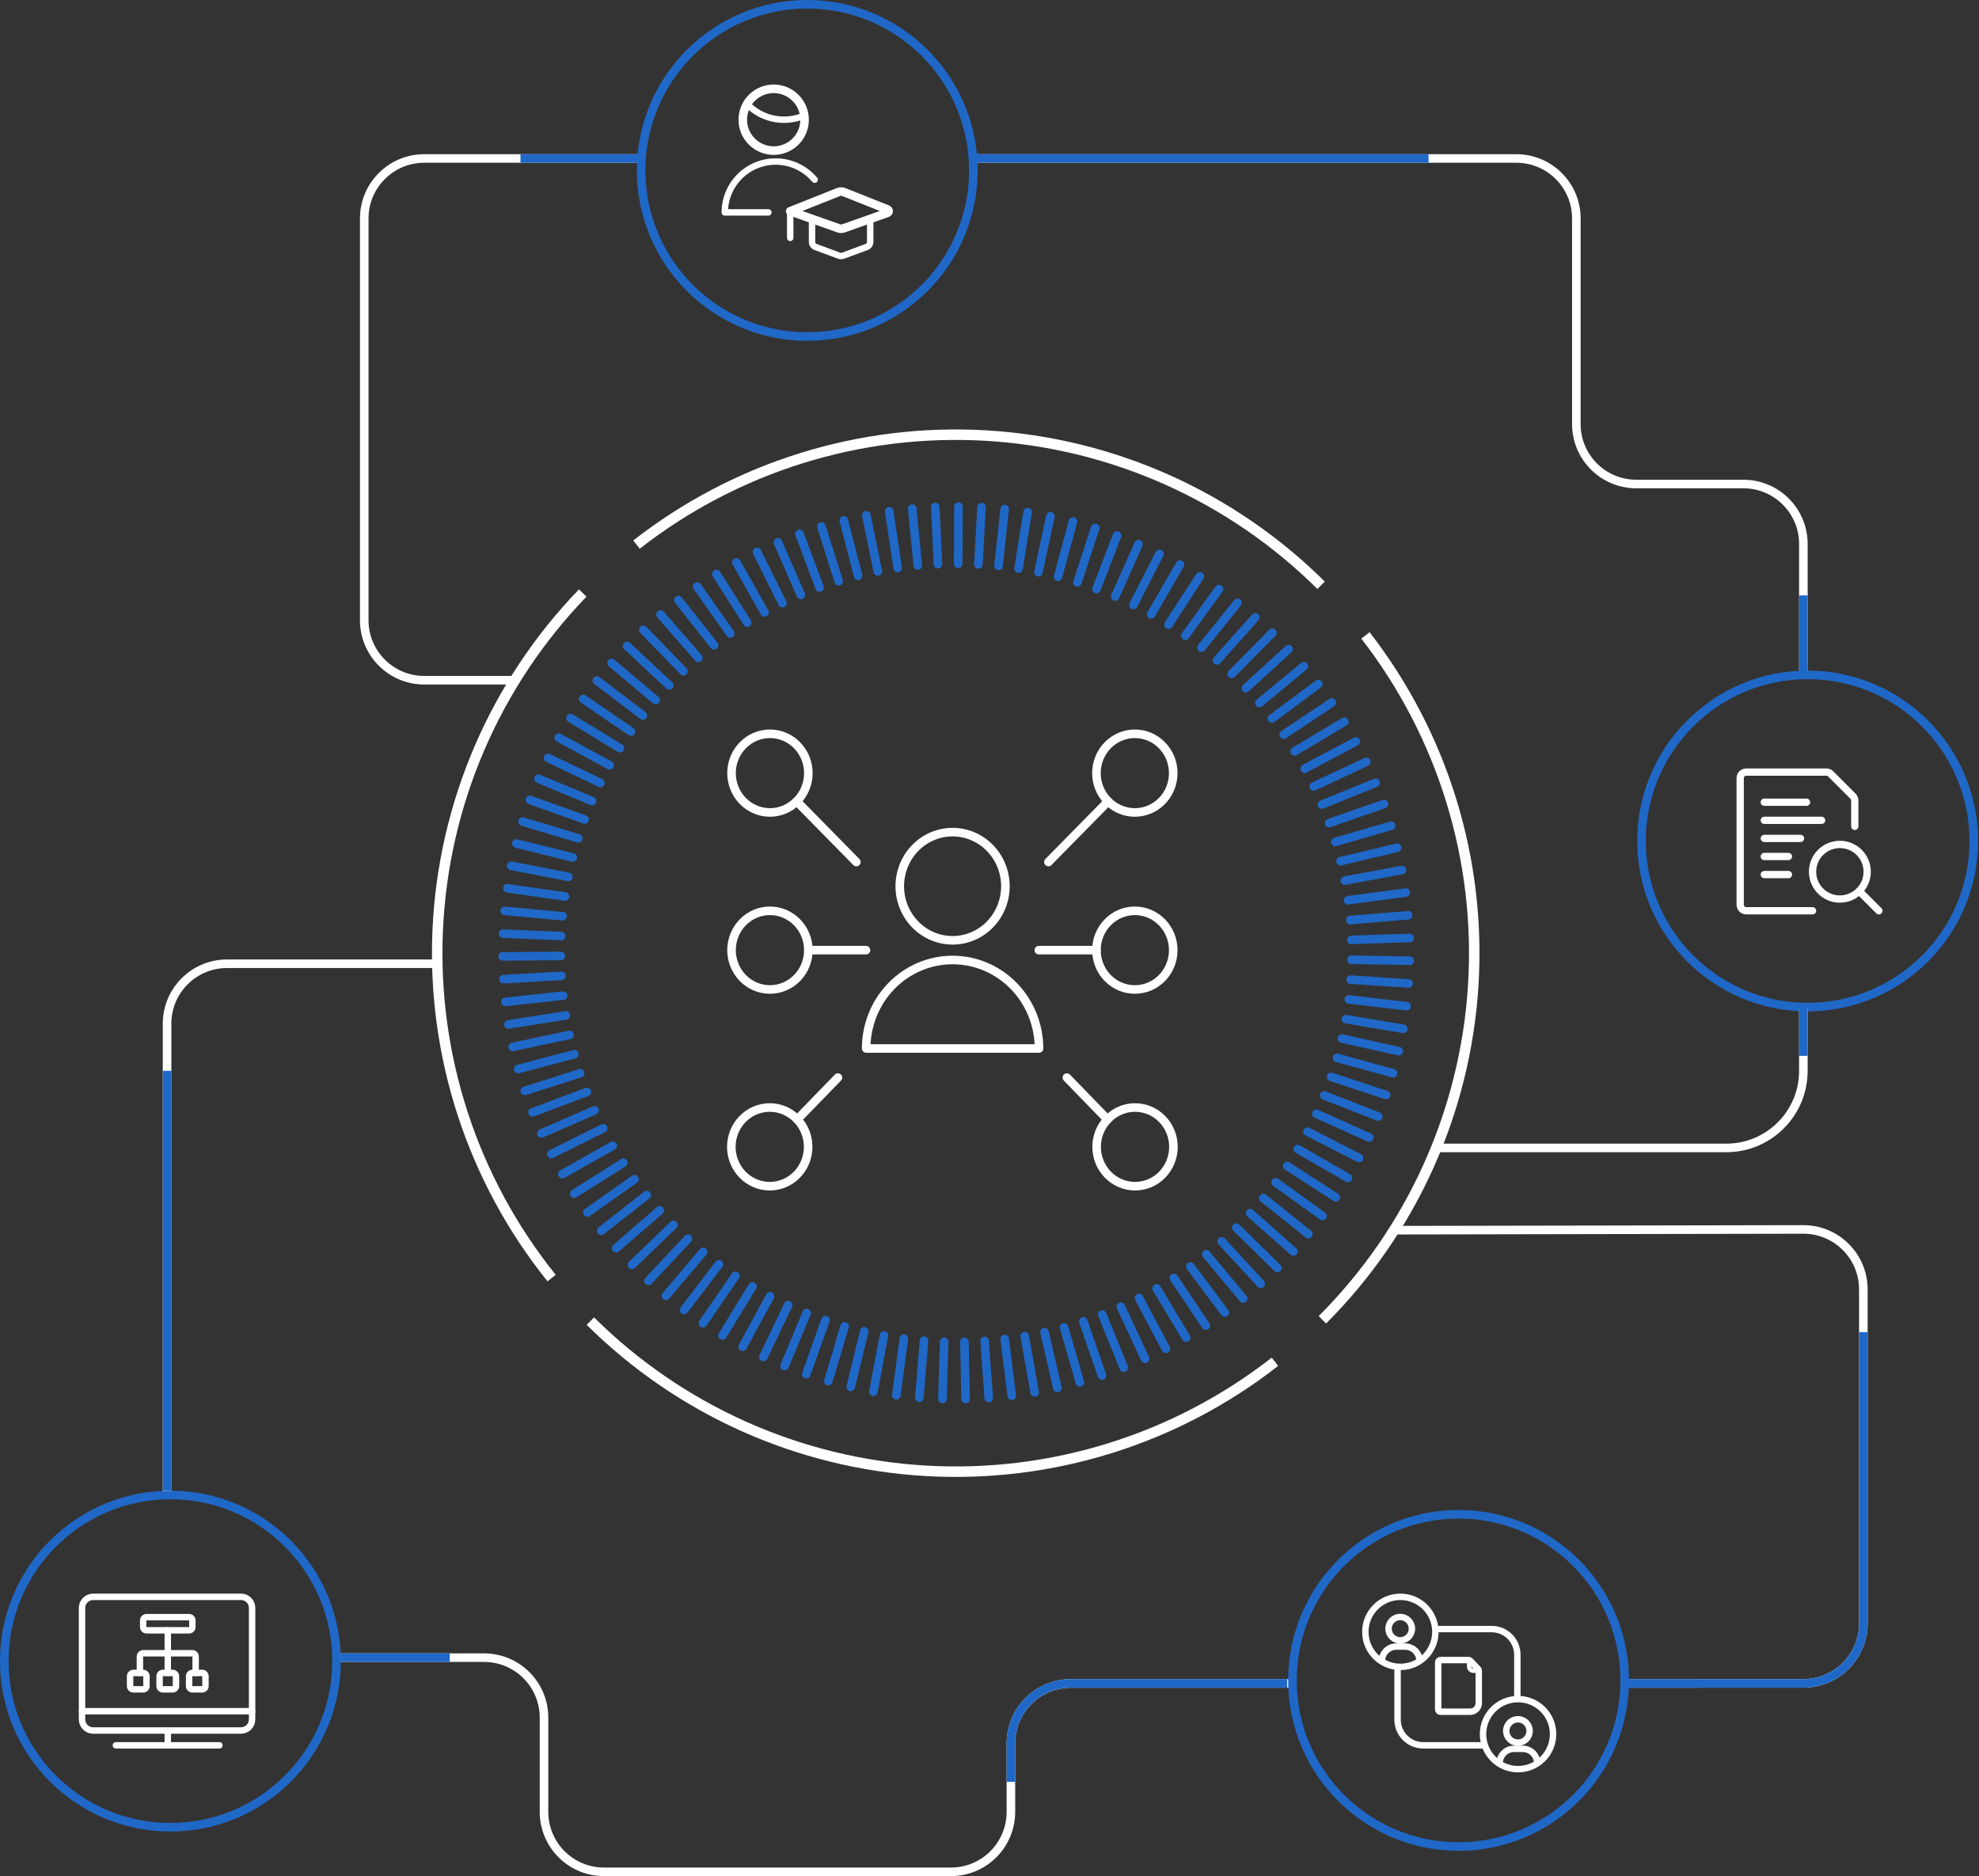 <svg width="462" height="438" viewBox="0 0 462 438" fill="none" xmlns="http://www.w3.org/2000/svg">
<rect x="0" y="0" width="462" height="438" fill="#333333" stroke="none"/>
<path d="M309.575 308.993C330.629 287.939 343.277 259.926 345.146 230.21C347.016 200.495 337.978 171.118 319.729 147.591L317.797 149.09C335.681 172.146 344.538 200.935 342.706 230.057C340.874 259.178 328.478 286.631 307.846 307.263L309.575 308.993Z" fill="white"/>
<path d="M147.836 126.181C171.299 107.85 200.644 98.71 230.366 100.475C260.089 102.241 288.145 114.792 309.272 135.772L307.549 137.507C286.845 116.946 259.349 104.647 230.221 102.917C201.094 101.186 172.335 110.143 149.342 128.108L147.836 126.181Z" fill="white"/>
<path d="M298.394 318.885C274.931 337.216 245.586 346.356 215.863 344.59C186.141 342.824 158.085 330.274 136.958 309.294L138.681 307.559C159.385 328.119 186.881 340.419 216.009 342.149C245.136 343.88 273.895 334.922 296.888 316.958L298.394 318.885Z" fill="white"/>
<path d="M135.16 137.595C114.476 159.013 102.319 187.242 100.968 216.986C99.618 246.73 109.167 275.945 127.823 299.149L129.729 297.617C111.445 274.877 102.088 246.246 103.411 217.097C104.735 187.948 116.649 160.284 136.919 139.294L135.16 137.595Z" fill="white"/>
<path d="M218.343 118.366L218.968 131.714M212.957 118.748L214.26 132.042M207.591 119.384L209.574 132.605M202.258 120.307L204.93 133.4M196.98 121.483L200.33 134.428M191.765 122.925L195.794 135.689M186.648 124.642L191.334 137.173M181.617 126.614L186.96 138.891M176.704 128.841L182.672 140.831M171.91 131.311L178.492 142.983M167.244 134.014L174.43 145.347M162.741 136.94L170.498 147.902M158.378 140.099L166.706 150.659M154.198 143.471L163.054 153.595M150.19 147.043L159.552 156.712M146.376 150.807L156.223 159.999M142.756 154.762L153.067 163.444M139.341 158.885L150.093 167.049M136.152 163.179L147.303 170.791M133.179 167.632L144.717 174.671M130.443 172.222L142.326 178.668M127.943 176.951L140.16 182.792M125.702 181.796L138.199 187.012M123.72 186.747L136.475 191.326M121.996 191.803L134.978 195.726M120.541 196.924L133.707 200.189M119.356 202.129L132.672 204.716M118.451 207.377L131.886 209.296M117.816 212.657L131.326 213.897M117.449 217.968L131.003 218.53M117.353 223.28L130.927 223.174M117.524 228.602L131.077 227.817M117.978 233.903L131.477 232.45M118.699 239.171L132.101 237.051M119.701 244.409L132.974 241.61M120.972 249.582L134.083 246.115M122.513 254.692L135.43 250.557M124.323 259.707L137.003 254.936M126.392 264.626L138.803 259.219M128.708 269.439L140.817 263.407M131.272 274.125L143.058 267.488M134.073 278.673L145.503 271.464M137.111 283.083L148.143 275.302M140.375 287.324L150.987 279.002M143.844 291.405L154.025 282.563M147.529 295.307L157.225 285.967M151.397 299.017L160.608 289.2M155.458 302.526L164.152 292.264M159.693 305.834L167.848 295.158M164.099 308.93L171.683 297.851M168.667 311.782L175.669 300.343M173.375 314.411L179.774 302.633M178.212 316.796L183.986 304.71M183.157 318.927L188.307 306.566M188.221 320.814L192.713 308.209M193.37 322.447L197.195 309.63M198.606 323.815L201.752 310.817M203.896 324.917L206.363 311.771M209.24 325.744L211.017 312.502M214.616 326.306L215.715 312.99M220.013 326.603L220.422 313.245M225.421 326.624L225.141 313.266M230.819 326.38L229.86 313.054M236.195 325.871L234.547 312.609M241.55 325.087L239.212 311.93M246.85 324.037L243.834 311.018M252.097 322.722L248.402 309.873M257.268 321.143L252.905 308.495M262.342 319.309L257.322 306.894M267.32 317.21L261.664 305.071M272.179 314.877L265.898 303.035M276.908 312.29L270.013 300.777M281.498 309.481L274.021 298.328M285.936 306.438L277.888 295.678M290.214 303.173L281.616 292.836M294.318 299.706L285.204 289.815M298.229 296.038L288.619 286.613M301.946 292.169L291.851 283.232M305.458 288.13L294.921 279.701M308.755 283.91L297.798 276.022M311.836 279.532L300.481 272.206M314.68 275.005L302.958 268.262M317.287 270.351L305.232 264.202M319.657 265.559L307.3 260.025M321.769 260.661L309.131 255.752M323.622 255.657L310.748 251.406M325.206 250.568L312.137 246.964M326.531 245.405L313.29 242.469M327.587 240.179L314.206 237.92M328.362 234.91L314.885 233.33M328.858 229.609L315.316 228.708M329.095 224.297L315.52 224.064M329.052 218.986L315.488 219.42M328.739 213.675L315.208 214.788M328.147 208.384L314.702 210.176M327.285 203.126L313.947 205.596M326.153 197.921L312.956 201.059M324.753 192.779L311.739 196.574M323.083 187.711L310.284 192.164M321.155 182.739L308.604 187.838M318.968 177.873L306.697 183.598M316.522 173.113L304.574 179.453M313.84 168.49L302.237 175.424M310.92 164.017L299.683 171.512M307.763 159.691L296.936 167.748M304.391 155.536L293.995 164.123M300.815 151.549L290.871 160.645M297.022 147.743L287.563 157.327M293.057 144.139L284.094 154.178M288.899 140.735L280.474 151.199M284.579 137.534L276.704 148.422M280.097 134.565L272.793 145.824M275.464 131.809L268.752 143.428M270.692 129.307L264.594 141.245M265.801 127.038L260.339 139.262M260.791 125.013L255.975 137.502M255.684 123.254L251.525 135.965M250.491 121.748L247.001 134.661M245.223 120.519L242.422 133.58M239.901 119.543L237.779 132.742M234.546 118.843L233.103 132.127M229.149 118.419L228.406 131.756M223.752 118.26L223.687 131.618" stroke="#2068C7" stroke-width="2" stroke-miterlimit="10" stroke-linecap="round"/>
<path d="M244.755 201.251L258.69 187.079" stroke="white" stroke-width="2" stroke-linecap="round" stroke-linejoin="round"/>
<path d="M255.964 180.494C255.964 182.93 256.909 185.266 258.591 186.989C260.272 188.711 262.553 189.679 264.931 189.679C267.309 189.679 269.59 188.711 271.272 186.989C272.954 185.266 273.898 182.93 273.898 180.494C273.898 178.058 272.954 175.722 271.272 174C269.59 172.277 267.309 171.31 264.931 171.31C262.553 171.31 260.272 172.277 258.591 174C256.909 175.722 255.964 178.058 255.964 180.494V180.494Z" stroke="white" stroke-width="2" stroke-linecap="round" stroke-linejoin="round"/>
<path d="M249.069 251.578L258.551 261.35" stroke="white" stroke-width="2" stroke-linecap="round" stroke-linejoin="round"/>
<path d="M256.009 267.747C256.009 270.183 256.954 272.519 258.636 274.242C260.317 275.964 262.598 276.932 264.976 276.932C267.355 276.932 269.635 275.964 271.317 274.242C272.999 272.519 273.943 270.183 273.943 267.747C273.943 265.311 272.999 262.975 271.317 261.253C269.635 259.53 267.355 258.563 264.976 258.563C262.598 258.563 260.317 259.53 258.636 261.253C256.954 262.975 256.009 265.311 256.009 267.747Z" stroke="white" stroke-width="2" stroke-linecap="round" stroke-linejoin="round"/>
<path d="M199.92 201.251L185.989 187.079" stroke="white" stroke-width="2" stroke-linecap="round" stroke-linejoin="round"/>
<path d="M170.777 180.494C170.777 182.93 171.722 185.266 173.404 186.989C175.085 188.711 177.366 189.679 179.744 189.679C182.123 189.679 184.403 188.711 186.085 186.989C187.767 185.266 188.711 182.93 188.711 180.494C188.711 178.058 187.767 175.722 186.085 174C184.403 172.277 182.123 171.31 179.744 171.31C177.366 171.31 175.085 172.277 173.404 174C171.722 175.722 170.777 178.058 170.777 180.494V180.494Z" stroke="white" stroke-width="2" stroke-linecap="round" stroke-linejoin="round"/>
<path d="M195.611 251.578L186.124 261.35" stroke="white" stroke-width="2" stroke-linecap="round" stroke-linejoin="round"/>
<path d="M170.732 267.747C170.732 270.183 171.677 272.519 173.358 274.242C175.04 275.964 177.321 276.932 179.699 276.932C182.077 276.932 184.358 275.964 186.04 274.242C187.721 272.519 188.666 270.183 188.666 267.747C188.666 265.311 187.721 262.975 186.04 261.253C184.358 259.53 182.077 258.563 179.699 258.563C177.321 258.563 175.04 259.53 173.358 261.253C171.677 262.975 170.732 265.311 170.732 267.747V267.747Z" stroke="white" stroke-width="2" stroke-linecap="round" stroke-linejoin="round"/>
<path d="M242.513 221.825H255.964" stroke="white" stroke-width="2" stroke-linecap="round" stroke-linejoin="round"/>
<path d="M255.964 221.824C255.964 224.26 256.909 226.596 258.591 228.319C260.272 230.041 262.553 231.009 264.931 231.009C267.309 231.009 269.59 230.041 271.272 228.319C272.954 226.596 273.898 224.26 273.898 221.824C273.898 219.388 272.954 217.052 271.272 215.33C269.59 213.607 267.309 212.64 264.931 212.64C262.553 212.64 260.272 213.607 258.591 215.33C256.909 217.052 255.964 219.388 255.964 221.824Z" stroke="white" stroke-width="2" stroke-linecap="round" stroke-linejoin="round"/>
<path d="M202.162 221.825H188.711" stroke="white" stroke-width="2" stroke-linecap="round" stroke-linejoin="round"/>
<path d="M170.777 221.824C170.777 224.26 171.721 226.596 173.403 228.319C175.085 230.041 177.366 231.009 179.744 231.009C182.122 231.009 184.403 230.041 186.085 228.319C187.766 226.596 188.711 224.26 188.711 221.824C188.711 219.388 187.766 217.052 186.085 215.33C184.403 213.607 182.122 212.64 179.744 212.64C177.366 212.64 175.085 213.607 173.403 215.33C171.721 217.052 170.777 219.388 170.777 221.824V221.824Z" stroke="white" stroke-width="2" stroke-linecap="round" stroke-linejoin="round"/>
<path d="M202.207 244.786C202.207 239.305 204.333 234.049 208.116 230.174C211.9 226.298 217.032 224.121 222.383 224.121C227.734 224.121 232.866 226.298 236.649 230.174C240.433 234.049 242.559 239.305 242.559 244.786H202.207Z" stroke="white" stroke-width="2" stroke-linecap="round" stroke-linejoin="round"/>
<path d="M210.053 206.9C210.053 210.249 211.352 213.461 213.664 215.829C215.976 218.198 219.113 219.528 222.383 219.528C225.653 219.528 228.789 218.198 231.101 215.829C233.413 213.461 234.712 210.249 234.712 206.9C234.712 203.55 233.413 200.338 231.101 197.97C228.789 195.601 225.653 194.271 222.383 194.271C219.113 194.271 215.976 195.601 213.664 197.97C211.352 200.338 210.053 203.55 210.053 206.9Z" stroke="white" stroke-width="2" stroke-linecap="round" stroke-linejoin="round"/>
<path d="M396.235 393.013L380.123 393.013M101 225H53C45.268 225 39 231.268 39 239L39 349M79.5 387H113C120.732 387 127 393.268 127 401V423C127 430.732 133.268 437 141 437L222 437C229.732 437 236 430.732 236 423V407.013C236 399.281 242.268 393.013 250 393.013H301.859M421 158.021V127C421 119.268 414.732 113 407 113H382C374.268 113 368 106.732 368 99V51C368 43.268 361.732 37 354 37H227.5M149 37H134.5H99.035C91.303 37 85.035 43.268 85.035 51V79.966V144.807C85.035 152.539 91.303 158.807 99.035 158.807L119.95 158.807" stroke="white" stroke-width="2"/>
<path d="M195.733 44.837L184.477 49.313L195.794 53.307C196.159 53.436 196.558 53.436 196.923 53.307L207.173 49.69C207.255 49.661 207.326 49.608 207.376 49.538C207.427 49.468 207.455 49.385 207.456 49.298C207.458 49.212 207.433 49.127 207.385 49.055C207.338 48.983 207.269 48.928 207.189 48.896L196.986 44.837C196.583 44.677 196.135 44.677 195.733 44.837Z" stroke="white" stroke-width="2" stroke-linecap="round" stroke-linejoin="round"/>
<path d="M184.477 49.313V55.531" stroke="white" stroke-width="1.5" stroke-linecap="round" stroke-linejoin="round"/>
<path d="M189.57 51.118V56.464C189.568 56.72 189.643 56.97 189.786 57.182C189.928 57.394 190.132 57.558 190.369 57.653L195.886 59.69C196.189 59.812 196.528 59.812 196.831 59.69L202.348 57.653C202.585 57.558 202.789 57.394 202.932 57.182C203.075 56.97 203.15 56.72 203.149 56.464V51.118" stroke="white" stroke-width="1.5" stroke-linecap="round" stroke-linejoin="round"/>
<path d="M179.385 49.59H169.201C169.201 47.152 169.951 44.773 171.35 42.776C172.748 40.779 174.727 39.261 177.018 38.427C179.309 37.593 181.801 37.484 184.156 38.114C186.511 38.745 188.615 40.084 190.182 41.952" stroke="white" stroke-width="1.5" stroke-linecap="round" stroke-linejoin="round"/>
<path d="M174.4 24.285C175.517 25.444 176.856 26.365 178.337 26.995C179.819 27.624 181.412 27.948 183.021 27.948C184.652 27.949 186.266 27.617 187.764 26.972" stroke="white" stroke-width="1.5" stroke-linecap="round" stroke-linejoin="round"/>
<path d="M173.402 27.948C173.402 29.861 174.162 31.696 175.515 33.049C176.868 34.402 178.703 35.162 180.616 35.162C182.529 35.162 184.364 34.402 185.717 33.049C187.07 31.696 187.83 29.861 187.83 27.948C187.83 26.035 187.07 24.2 185.717 22.847C184.364 21.494 182.529 20.734 180.616 20.734C178.703 20.734 176.868 21.494 175.515 22.847C174.162 24.2 173.402 26.035 173.402 27.948Z" stroke="white" stroke-width="2" stroke-linecap="round" stroke-linejoin="round"/>
<path d="M326.916 389.155C331.432 389.155 335.092 385.494 335.092 380.978C335.092 376.462 331.432 372.802 326.916 372.802C322.401 372.802 318.74 376.462 318.74 380.978C318.74 385.494 322.401 389.155 326.916 389.155Z" stroke="white" stroke-width="1.5" stroke-linejoin="round"/>
<ellipse cx="326.888" cy="380.233" rx="2.729" ry="2.729" stroke="white" stroke-width="1.5"/>
<path d="M331.386 387.77V387.77C331.386 385.917 329.884 384.415 328.031 384.415H325.966C324.113 384.415 322.611 385.917 322.611 387.77V387.77" stroke="white" stroke-width="1.5"/>
<path d="M354.39 413.032C358.906 413.032 362.567 409.371 362.567 404.855C362.567 400.339 358.906 396.678 354.39 396.678C349.875 396.678 346.214 400.339 346.214 404.855C346.214 409.371 349.875 413.032 354.39 413.032Z" stroke="white" stroke-width="1.5" stroke-linejoin="round"/>
<ellipse cx="354.363" cy="404.11" rx="2.729" ry="2.729" stroke="white" stroke-width="1.5"/>
<path d="M358.86 411.647V411.647C358.86 409.794 357.358 408.292 355.505 408.292H353.44C351.588 408.292 350.085 409.794 350.085 411.647V411.647" stroke="white" stroke-width="1.5"/>
<path d="M334.93 380.324H348.228C351.541 380.324 354.228 383.011 354.228 386.324V396.678" stroke="white" stroke-width="1.5"/>
<path d="M346.541 407.472L332.263 407.471C328.949 407.471 326.263 404.785 326.263 401.471L326.263 388.992" stroke="white" stroke-width="1.5"/>
<path d="M336.246 399.622H340.235H343.221C344.325 399.622 345.221 398.726 345.221 397.622V390.033C345.221 389.894 345.168 389.761 345.075 389.662L343.226 387.719C343.133 387.62 343.006 387.565 342.874 387.565H336.246C336.114 387.565 335.987 387.621 335.894 387.719C335.8 387.817 335.748 387.951 335.748 388.09V399.098C335.748 399.237 335.8 399.37 335.894 399.468C335.987 399.566 336.114 399.622 336.246 399.622Z" stroke="white" stroke-width="1.5" stroke-linecap="round" stroke-linejoin="round"/>
<path d="M342.962 387.704V389.063C342.962 389.615 343.41 390.063 343.962 390.063H345.221" stroke="white" stroke-linecap="round"/>
<path d="M27.05 407.473H51.22" stroke="white" stroke-width="1.5" stroke-linecap="round" stroke-linejoin="round"/>
<path d="M39.168 404.006V407.473" stroke="white" stroke-width="1.5" stroke-linecap="round" stroke-linejoin="round"/>
<path d="M19.148 399.503H58.855" stroke="white" stroke-width="1.5" stroke-linecap="round" stroke-linejoin="round"/>
<path d="M56.265 372.802H21.737C20.307 372.802 19.148 373.966 19.148 375.402L19.148 401.406C19.148 402.842 20.307 404.006 21.737 404.006H56.265C57.696 404.006 58.855 402.842 58.855 401.406V375.402C58.855 373.966 57.696 372.802 56.265 372.802Z" stroke="white" stroke-width="1.5" stroke-linecap="round" stroke-linejoin="round"/>
<path d="M39.168 380.612V390.57" stroke="white" stroke-width="1.5" stroke-linecap="round" stroke-linejoin="round"/>
<path d="M44.142 377.548H34.194C33.772 377.548 33.429 377.891 33.429 378.314V379.846C33.429 380.269 33.772 380.612 34.194 380.612H44.142C44.565 380.612 44.908 380.269 44.908 379.846V378.314C44.908 377.891 44.565 377.548 44.142 377.548Z" stroke="white" stroke-width="1.5" stroke-linecap="round" stroke-linejoin="round"/>
<path d="M40.316 390.57H38.02C37.597 390.57 37.255 390.913 37.255 391.336V393.634C37.255 394.057 37.597 394.4 38.02 394.4H40.316C40.739 394.4 41.081 394.057 41.081 393.634V391.336C41.081 390.913 40.739 390.57 40.316 390.57Z" stroke="white" stroke-width="1.5" stroke-linecap="round" stroke-linejoin="round"/>
<path d="M33.429 390.57H31.133C30.711 390.57 30.368 390.913 30.368 391.336V393.634C30.368 394.057 30.711 394.4 31.133 394.4H33.429C33.852 394.4 34.194 394.057 34.194 393.634V391.336C34.194 390.913 33.852 390.57 33.429 390.57Z" stroke="white" stroke-width="1.5" stroke-linecap="round" stroke-linejoin="round"/>
<path d="M47.203 390.57H44.908C44.485 390.57 44.142 390.913 44.142 391.336V393.634C44.142 394.057 44.485 394.4 44.908 394.4H47.203C47.626 394.4 47.968 394.057 47.968 393.634V391.336C47.968 390.913 47.626 390.57 47.203 390.57Z" stroke="white" stroke-width="1.5" stroke-linecap="round" stroke-linejoin="round"/>
<path d="M45.673 390.57V386.74C45.673 386.537 45.592 386.343 45.449 386.199C45.305 386.055 45.11 385.975 44.907 385.975H33.429C33.226 385.975 33.031 386.055 32.888 386.199C32.744 386.343 32.663 386.537 32.663 386.74V390.57" stroke="white" stroke-width="1.5" stroke-linecap="round" stroke-linejoin="round"/>
<g clip-path="url(#clip0_8643_703)">
<path d="M423.143 203.519C423.143 205.211 423.815 206.832 425.011 208.028C426.207 209.224 427.828 209.896 429.519 209.896C431.21 209.896 432.832 209.224 434.028 208.028C435.224 206.832 435.896 205.211 435.896 203.519C435.896 201.828 435.224 200.207 434.028 199.011C432.832 197.815 431.21 197.143 429.519 197.143C427.828 197.143 426.207 197.815 425.011 199.011C423.815 200.207 423.143 201.828 423.143 203.519Z" stroke="white" stroke-width="1.7" stroke-linecap="round" stroke-linejoin="round"/>
<path d="M438.63 212.63L434.057 208.057" stroke="white" stroke-width="1.7" stroke-linecap="round" stroke-linejoin="round"/>
<path d="M411.88 191.512H425.255" stroke="white" stroke-width="1.7" stroke-linecap="round" stroke-linejoin="round"/>
<path d="M411.88 195.735H420.328" stroke="white" stroke-width="1.7" stroke-linecap="round" stroke-linejoin="round"/>
<path d="M411.88 187.288H421.735" stroke="white" stroke-width="1.7" stroke-linecap="round" stroke-linejoin="round"/>
<path d="M411.88 199.959H417.512" stroke="white" stroke-width="1.7" stroke-linecap="round" stroke-linejoin="round"/>
<path d="M411.88 204.183H417.512" stroke="white" stroke-width="1.7" stroke-linecap="round" stroke-linejoin="round"/>
<path d="M423.143 212.63H407.657C407.472 212.63 407.289 212.593 407.118 212.523C406.947 212.452 406.792 212.348 406.661 212.217C406.531 212.087 406.427 211.931 406.356 211.761C406.285 211.59 406.249 211.407 406.249 211.222V181.657C406.249 181.283 406.397 180.925 406.661 180.661C406.925 180.397 407.283 180.249 407.657 180.249H426.371C426.745 180.249 427.103 180.397 427.367 180.661L432.586 185.88C432.85 186.144 432.998 186.502 432.998 186.876V192.92" stroke="white" stroke-width="1.7" stroke-linecap="round" stroke-linejoin="round"/>
</g>
<circle cx="340.502" cy="392.312" r="38.783" transform="rotate(90 340.502 392.312)" stroke="#2068C7" stroke-width="2"/>
<circle cx="188.454" cy="39.783" r="38.783" transform="rotate(90 188.454 39.783)" stroke="#2068C7" stroke-width="2"/>
<circle cx="421.995" cy="196.338" r="38.783" transform="rotate(90 421.995 196.338)" stroke="#2068C7" stroke-width="2"/>
<circle cx="39.783" cy="387.807" r="38.783" transform="rotate(90 39.783 387.807)" stroke="#2068C7" stroke-width="2"/>
<path d="M395.93 393H421C428.732 393 435 386.732 435 379V366.5V340V301.026C435 293.284 428.716 287.012 420.974 287.026L325.497 287.204" stroke="white" stroke-width="2"/>
<path d="M421 235.5V250C421 259.941 412.941 268 403 268H335" stroke="white" stroke-width="2"/>
<path d="M228 37H333.5M149.5 37H121.5" stroke="#2068C7" stroke-width="2"/>
<path d="M421 157.5V139" stroke="#2068C7" stroke-width="2"/>
<path d="M421 235V246.5" stroke="#2068C7" stroke-width="2"/>
<path d="M380 393H421C428.732 393 435 386.732 435 379V311" stroke="#2068C7" stroke-width="2"/>
<path d="M39 348L39 250" stroke="#2068C7" stroke-width="2"/>
<path d="M79.5 387H105" stroke="#2068C7" stroke-width="2"/>
<path d="M300.5 393H250C242.268 393 236 399.268 236 407V416" stroke="#2068C7" stroke-width="2"/>
<defs>
<clipPath id="clip0_8643_703">
<rect width="34.879" height="34.879" fill="white" transform="translate(405 179)"/>
</clipPath>
</defs>
</svg>
